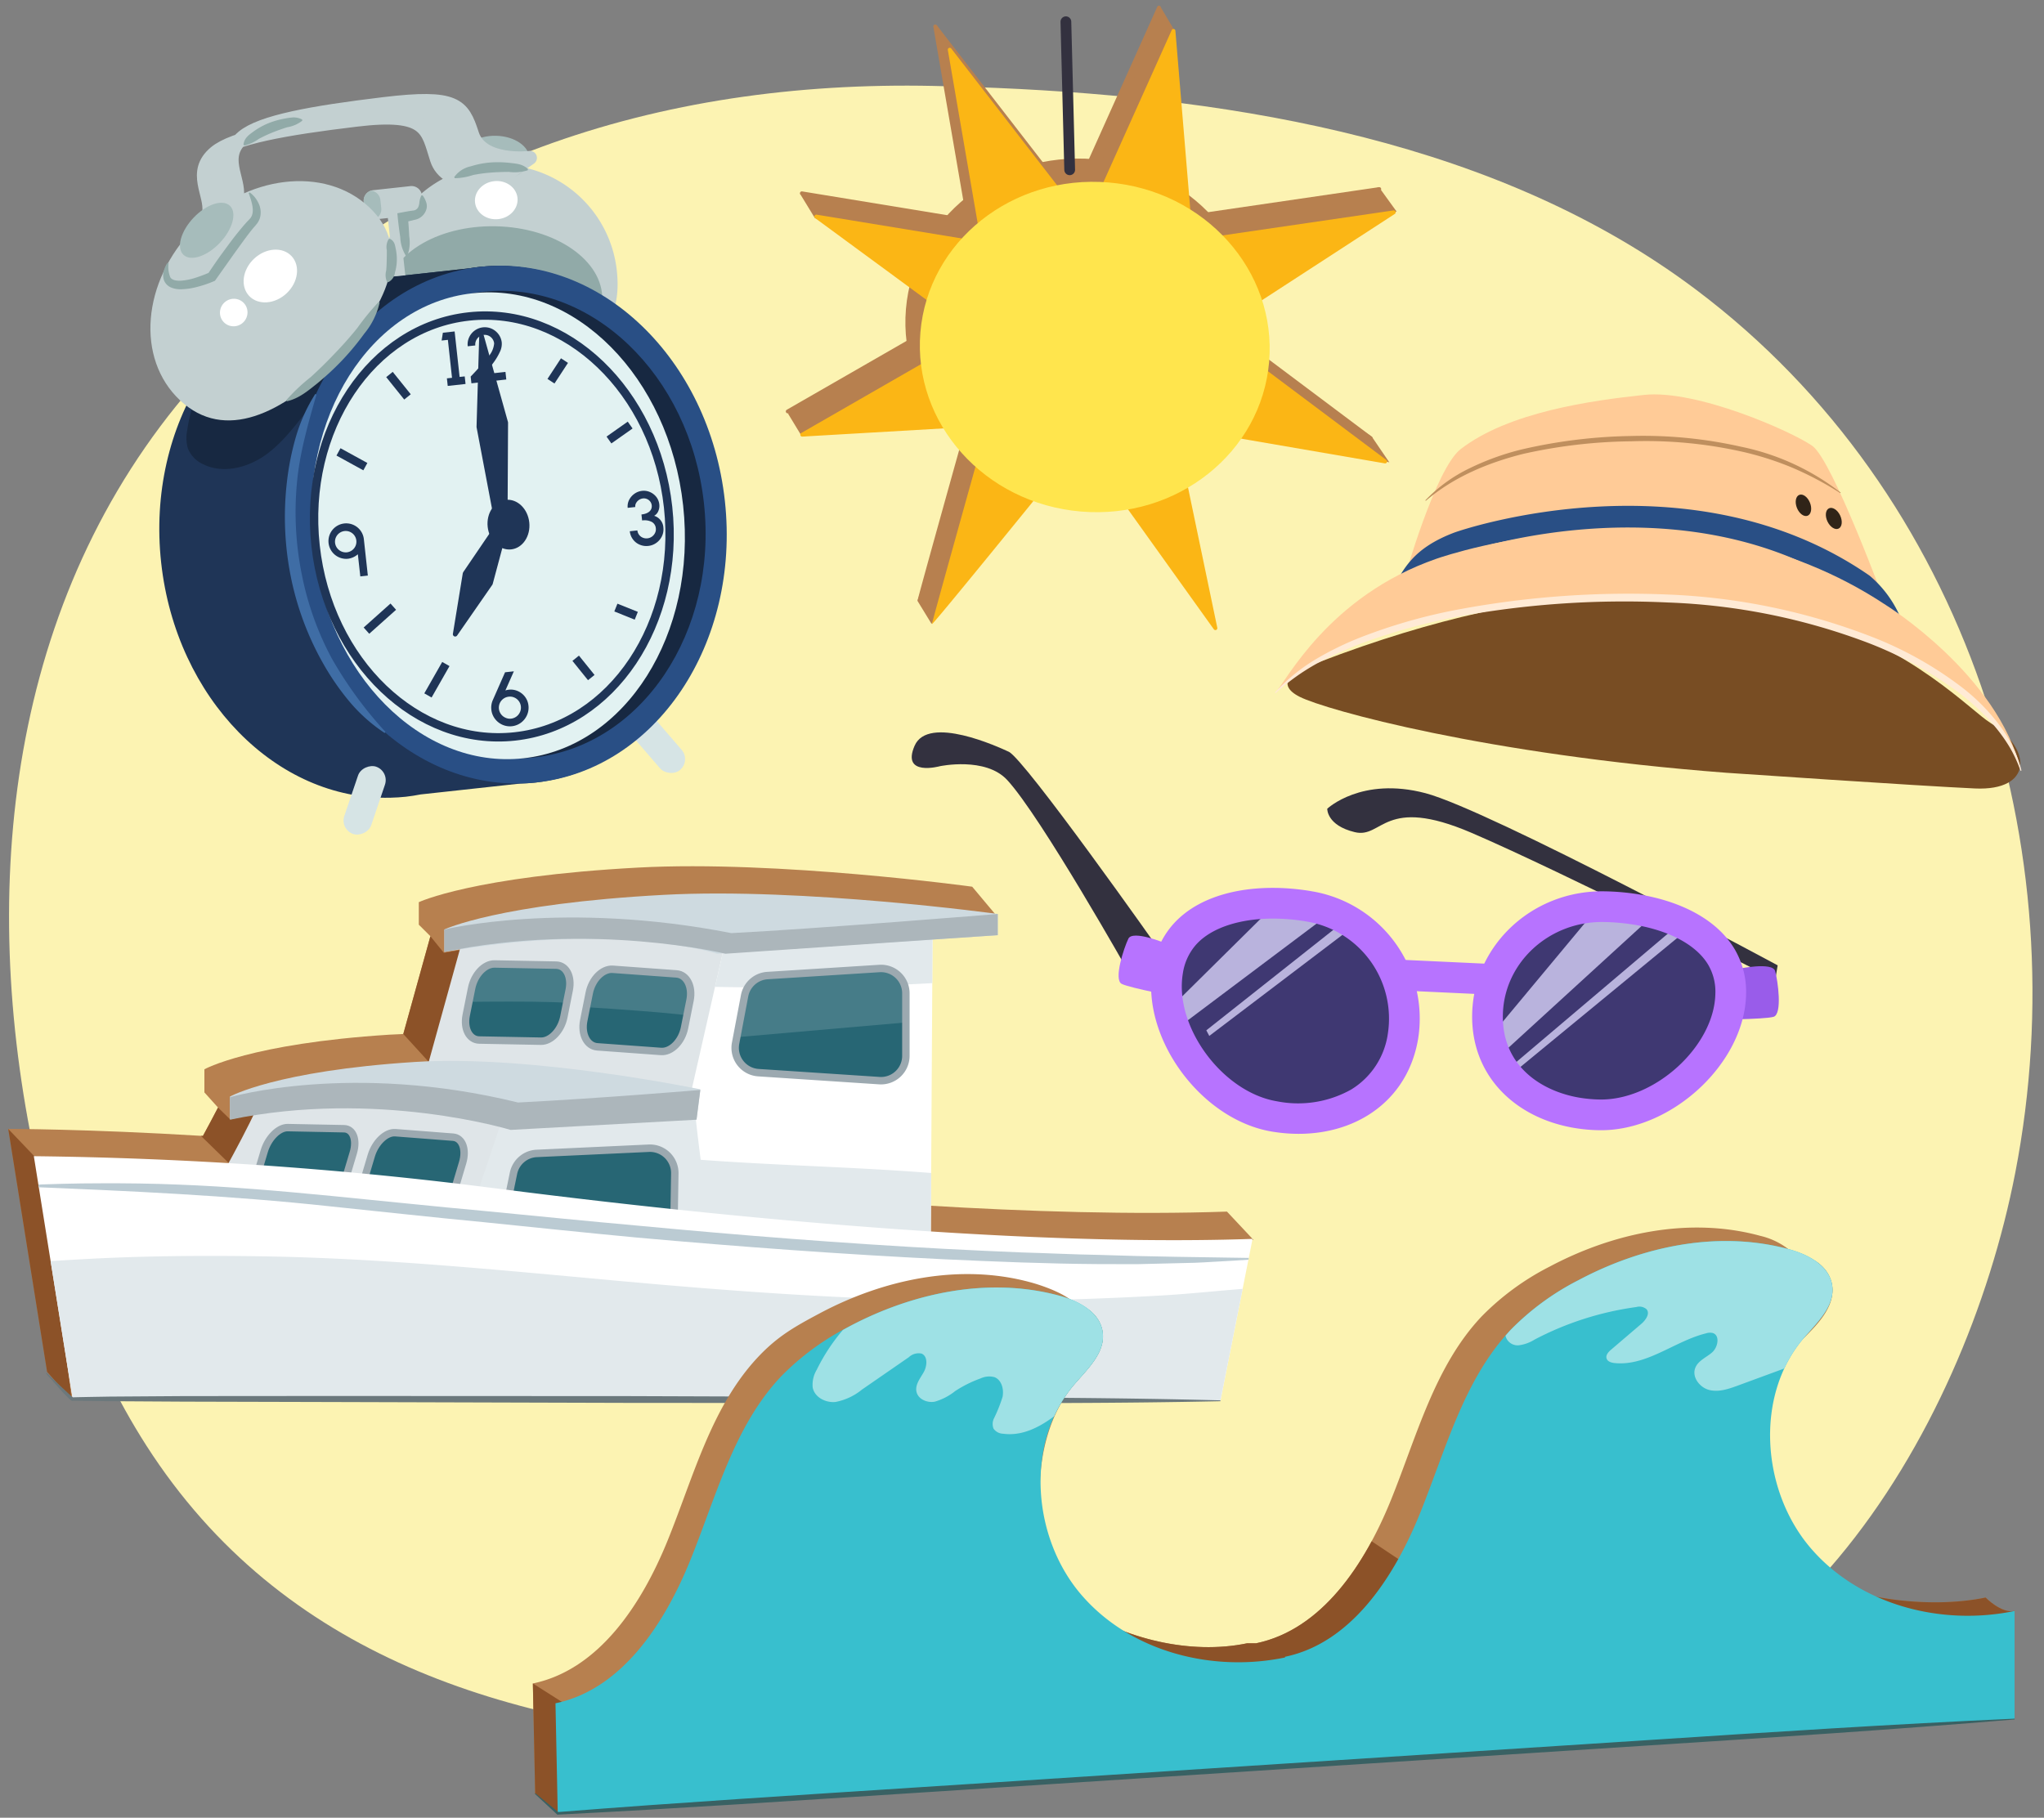 <svg xmlns="http://www.w3.org/2000/svg" xmlns:xlink="http://www.w3.org/1999/xlink" width="380" height="338" viewBox="0 0 380 338"><rect x="0" y="0" width="380" height="338" fill="#808080" stroke="none"/><defs><style>.cls-1,.cls-17,.cls-33,.cls-40,.cls-51{fill:none;}.cls-2{fill:#fff;}.cls-14,.cls-3{fill:#276674;}.cls-17,.cls-3{stroke:#9ca9b0;stroke-width:1.382px;}.cls-17,.cls-3,.cls-33,.cls-51{stroke-miterlimit:10;}.cls-4{fill:#fcf3b2;}.cls-5{fill:#b7804f;}.cls-6{clip-path:url(#clip-path);}.cls-7{fill:#8c5228;}.cls-8{fill:#dfe5e8;}.cls-9{clip-path:url(#clip-path-2);}.cls-10{fill:#e2e9ec;}.cls-11{clip-path:url(#clip-path-3);}.cls-12{fill:#bbcbd3;}.cls-13{fill:#cedae0;}.cls-15{clip-path:url(#clip-path-4);}.cls-16{fill:#467c88;}.cls-18{clip-path:url(#clip-path-5);}.cls-19{clip-path:url(#clip-path-6);}.cls-20{fill:#acb6bb;}.cls-21{fill:#6b787c;}.cls-22{clip-path:url(#clip-path-7);}.cls-23{fill:#38bfce;}.cls-24{fill:#9ee1e5;}.cls-25{fill:#396163;}.cls-26,.cls-35{fill:#c3d0d1;}.cls-27{fill:#91aaa8;}.cls-28,.cls-36{fill:#1f3557;}.cls-29{fill:#172841;}.cls-30{fill:#d6e4e5;}.cls-31{fill:#294f85;}.cls-32{fill:#e2f2f2;}.cls-33,.cls-36{stroke:#1f3557;}.cls-33{stroke-width:1.557px;}.cls-34{fill:#a6bcbb;}.cls-35{stroke:#c3d0d1;stroke-width:2.595px;}.cls-35,.cls-36,.cls-40,.cls-51{stroke-linecap:round;}.cls-35,.cls-36,.cls-40{stroke-linejoin:round;}.cls-36{stroke-width:0.865px;}.cls-37{fill:#3f6da5;}.cls-38{fill:#784d23;}.cls-39{fill:#ffcb97;}.cls-40{stroke:#294f85;stroke-width:4.028px;}.cls-41{fill:#ffead5;}.cls-42{fill:#302418;}.cls-43{fill:#bf8f5e;}.cls-44{fill:#b773ff;}.cls-45{fill:#33313f;}.cls-46{fill:#995cea;}.cls-47{fill:#3f3872;}.cls-48{fill:#b9b3dd;}.cls-49{fill:#fbb615;}.cls-50{fill:#ffe54d;}.cls-51{stroke:#33313f;stroke-width:2px;}</style><clipPath id="clip-path"><path class="cls-1" d="M2.442,215.606l6.316,39.485,4.566,5.168,65.616-8.88,139.515.2,3.892-19.606,10.674-1.444-4.916-5.238c-17.523.606-37.088.007-56.044-1.144l-1.319-51.2,14.4-2.817-4.4-5.253h0s-36.1-4.955-62.108-3.554c-30.708,1.654-40.774,6.434-40.774,6.434v4.183h0l2.158,2.147L74.975,192.27c-.878.031-1.749.07-2.6.124C46.484,194.048,38,198.829,38,198.829v4.3l2.534,2.813c-.9,1.738-1.873,3.56-2.809,5.28C16,209.9,1.532,209.917,1.532,209.917l.884,5.528"/></clipPath><clipPath id="clip-path-2"><path class="cls-2" d="M173.388,171.715l-38.276,2.195-7.448,32.761L89.5,205.6s-8.446,19-10.021,20.631l93.487,16.827Z"/></clipPath><clipPath id="clip-path-3"><path class="cls-2" d="M232.863,230.363l-5.976,30.105-213.371-.3L6.29,214.989a734.986,734.986,0,0,1,83.329,5.662C102.874,222.323,177.921,232.262,232.863,230.363Z"/></clipPath><clipPath id="clip-path-4"><path class="cls-3" d="M122.884,195.513l-11.838-.86c-1.9-.138-3.032-2.332-2.52-4.9l1.022-5.12c.512-2.568,2.471-4.537,4.376-4.4l11.838.86c1.9.138,3.032,2.332,2.52,4.9l-1.022,5.12C126.748,193.682,124.789,195.651,122.884,195.513Z"/></clipPath><clipPath id="clip-path-5"><path class="cls-3" d="M100.566,193.605,89.1,193.389c-1.844-.035-2.93-2.105-2.426-4.623l1.006-5.02c.5-2.518,2.408-4.531,4.252-4.5l11.466.217c1.844.035,2.93,2.1,2.426,4.623l-1,5.02C104.314,191.627,102.411,193.64,100.566,193.605Z"/></clipPath><clipPath id="clip-path-6"><path class="cls-3" d="M163.483,200.94l-22.49-1.485a4.623,4.623,0,0,1-4.238-5.474l1.672-8.825a4.622,4.622,0,0,1,4.25-3.754l20.819-1.315a4.623,4.623,0,0,1,4.915,4.614v11.625A4.624,4.624,0,0,1,163.483,200.94Z"/></clipPath><clipPath id="clip-path-7"><path class="cls-1" d="M369.144,297.053c-10.526,2.192-25.891.339-34.8-5.587-8.622-10.729-10.868-31.134.95-42.619,2.745-2.667,5.845-5.947,5.331-9.778a6.5,6.5,0,0,0-2.645-4.258c-1.387-1.084-3.488-.6-4.316-1.514a13.63,13.63,0,0,0-6.417-3.5c-13.055-3.57-27.224-.632-39.212,5.754a48.468,48.468,0,0,0-12.58,9.229c-8.73,9.231-12.062,22.289-16.872,34.16s-12.778,24.071-25.074,26.624l-1.673,0c-10.526,2.192-22.816-.83-31.721-6.756-8.621-10.729-9.368-30.841-.45-41.315,2.481-2.914,5.844-5.947,5.331-9.778a6.181,6.181,0,0,0-1.981-3.687c-1.463-1.39-2.415-.723-3.194-1.613-1.578-1.8-5.828-3.318-8.2-3.967-13.055-3.57-27.224-.632-39.212,5.753-4.6,2.449-7.794,4.237-11.4,8.048-8.73,9.231-12.062,22.289-16.872,34.159s-12.778,24.072-25.074,26.625l.421,20.467,4.2,3.681,270.838-17.534v-20.1C372.068,300.064,369.144,297.053,369.144,297.053Z"/></clipPath></defs><g id="Guides_Delete_Me_" data-name="Guides (Delete Me)"><path class="cls-4" d="M185.219,16.347q-5.865-.251-11.652-.369C122.4,14.884,74.9,30.044,39.243,68.03,2.967,106.682-4.046,160.3,5.615,210.559c3.929,20.434,10.329,40.673,21.607,58.255,50.539,78.792,167.228,50.155,245.495,54.009,57.538,2.834,92.514-56.091,101.951-104.808,11.7-60.4-8.945-126.209-59.284-164.095C278.842,26.417,230.519,18.275,185.219,16.347Z"/><path class="cls-5" d="M2.442,215.606l6.316,39.485,4.566,5.168,65.616-8.88,139.515.2,3.892-19.606,10.674-1.444-4.916-5.238c-17.523.606-37.088.007-56.044-1.144l-1.319-51.2,14.4-2.817-4.4-5.253h0s-36.1-4.955-62.108-3.554c-30.708,1.654-40.774,6.434-40.774,6.434v4.183h0l2.158,2.147L74.975,192.27c-.878.031-1.749.07-2.6.124C46.484,194.048,38,198.829,38,198.829v4.3l2.534,2.813c-.9,1.738-1.873,3.56-2.809,5.28C16,209.9,1.532,209.917,1.532,209.917l.884,5.528"/><g class="cls-6"><polygon class="cls-7" points="1.532 209.917 7.864 216.548 13.324 260.259 5.584 253.037 1.532 209.917"/><polygon class="cls-7" points="36.599 210.467 43.289 217.004 48.002 206.818 42.833 208.186 40.531 205.942 36.599 210.467"/><polygon class="cls-7" points="74.975 192.27 79.93 197.696 86.011 176.563 82.515 177.171 80.01 174.084 74.975 192.27"/></g><path class="cls-8" d="M79.48,198.259l6.377-23.035s12.634-5.362,49.255-1.314c0,0-7.485,36.679-7.817,36.181s-50.626-5.146-50.626-5.146Z"/><path class="cls-2" d="M173.388,171.715l-38.276,2.195-7.448,32.761L89.5,205.6s-8.446,19-10.021,20.631l93.487,16.827Z"/><g class="cls-9"><path class="cls-10" d="M191.788,220.205c-20.5-3.127-40.948-3.02-61.523-4.547-.364-2.866-.72-5.733-1.012-8.607a5.538,5.538,0,0,0-1.5-3.623,5.116,5.116,0,0,0-8.716,3.159,343.042,343.042,0,0,0-42.551-3.294,6.134,6.134,0,0,0-6.045,6.045,5.878,5.878,0,0,0,.42,2.192,86.81,86.81,0,0,0-9.446,1.28c-8.407,1.641-8.515,15.532,0,17.1,42.158,7.744,85.273,7.585,127.949,8.207C199.335,238.259,202.167,221.788,191.788,220.205Z"/><path class="cls-10" d="M197.6,160.749c-34.9-1.341-70.194-2.148-105.109-1.724-14.475.175-13.858,20.635,0,22.062A526.957,526.957,0,0,0,197.6,180.9C210.307,179.626,210.8,161.256,197.6,160.749Z"/></g><path class="cls-3" d="M120.255,234.362,97.793,232.5a4.623,4.623,0,0,1-4.146-5.544l1.818-8.8a4.624,4.624,0,0,1,4.313-3.682l20.838-.968a4.623,4.623,0,0,1,4.837,4.695l-.194,11.624A4.624,4.624,0,0,1,120.255,234.362Z"/><path class="cls-8" d="M37.993,224.33s6.806-11.844,9.649-18.1C65.713,200.7,94.2,205.6,94.2,205.6L87.3,226.232l-32.926-.17Z"/><path class="cls-3" d="M80.058,225.436l-10.731-.83c-1.726-.133-2.523-2.26-1.781-4.751l1.479-4.966c.743-2.491,2.743-4.4,4.469-4.269l10.731.83c1.726.133,2.523,2.261,1.781,4.752l-1.48,4.966C83.784,223.659,81.784,225.57,80.058,225.436Z"/><path class="cls-3" d="M59.859,223.594,49.4,223.388c-1.682-.033-2.454-2.04-1.725-4.483l1.454-4.869c.73-2.443,2.685-4.4,4.367-4.363l10.458.207c1.682.033,2.455,2.04,1.725,4.482l-1.454,4.87C63.5,221.674,61.541,223.627,59.859,223.594Z"/><path class="cls-2" d="M232.863,230.363l-5.976,30.105-213.371-.3L6.29,214.989a734.986,734.986,0,0,1,83.329,5.662C102.874,222.323,177.921,232.262,232.863,230.363Z"/><g class="cls-11"><path class="cls-10" d="M250.025,239.7c-11.114-1.438-22.8.535-33.954,1.181q-17.018.989-34.073.97c-22.66-.028-45.214-1.687-67.767-3.746-21.843-2-43.7-4.17-65.649-4.5-11.119-.167-22.332-.083-33.434.551-12.2.7-23.244,1.117-32.91,9.263-7.258,6.117-2.692,17.627,5.309,20.109,11,3.413,21.79-.6,32.859-1.932a224.463,224.463,0,0,1,31.711-1.216c22.545.483,44.994,2.793,67.444,4.751,21.974,1.916,43.958,3.266,66.026,3.1q16.149-.123,32.275-1.144c11.547-.734,24.282-1.049,35.172-5.151C265.443,257.256,262.676,241.333,250.025,239.7Z"/><path class="cls-12" d="M4.448,220.38c4.77-.219,9.546-.349,14.322-.35,4.777-.019,9.557.037,14.332.237,9.554.357,19.086,1.2,28.587,2.119s18.981,1.941,28.478,2.8c9.513.925,18.989,1.875,28.49,2.723,18.984,1.794,38,3.29,57.034,4.313,4.759.262,9.521.455,14.281.663,4.763.127,9.524.377,14.288.455,9.527.337,19.051.419,28.6.575l.009.27c-2.381.172-4.765.3-7.15.434-1.193.064-2.386.148-3.579.187l-3.581.087-7.164.172-7.164-.014c-9.553-.062-19.1-.448-28.636-.892-19.076-.93-38.123-2.334-57.14-4.037-9.5-.889-19.007-1.894-28.481-2.86-9.5-.9-19-1.956-28.477-2.936-18.959-2.059-37.966-2.9-57.047-3.672Z"/></g><path class="cls-13" d="M82.611,177.01v-4.183s10.067-4.78,40.774-6.434c26.012-1.4,62.108,3.554,62.108,3.554v3.94l-52.149,3.453S115.037,171.32,82.611,177.01Z"/><path class="cls-13" d="M42.755,208.085V203.9s8.487-4.78,34.376-6.434c21.931-1.4,53.069,5.089,53.069,5.089l-.706,5.535-34.576,1.888S70.093,202.394,42.755,208.085Z"/><path class="cls-14" d="M122.884,195.513l-11.838-.86c-1.9-.138-3.032-2.332-2.52-4.9l1.022-5.12c.512-2.568,2.471-4.537,4.376-4.4l11.838.86c1.9.138,3.032,2.332,2.52,4.9l-1.022,5.12C126.748,193.682,124.789,195.651,122.884,195.513Z"/><g class="cls-15"><path class="cls-16" d="M131.958,179.5s-2.149,10.551-2.149,9.769-23.446-2.149-23.446-2.149l1.563-10.55Z"/></g><path class="cls-17" d="M122.884,195.513l-11.838-.86c-1.9-.138-3.032-2.332-2.52-4.9l1.022-5.12c.512-2.568,2.471-4.537,4.376-4.4l11.838.86c1.9.138,3.032,2.332,2.52,4.9l-1.022,5.12C126.748,193.682,124.789,195.651,122.884,195.513Z"/><path class="cls-14" d="M100.566,193.605,89.1,193.389c-1.844-.035-2.93-2.105-2.426-4.623l1.006-5.02c.5-2.518,2.408-4.531,4.252-4.5l11.466.217c1.844.035,2.93,2.1,2.426,4.623l-1,5.02C104.314,191.627,102.411,193.64,100.566,193.605Z"/><g class="cls-18"><path class="cls-16" d="M107.145,186.73c-1.759-.781-23.446-.39-23.446-.39l1.368-8.206,24.031-.977Z"/></g><path class="cls-17" d="M100.566,193.605,89.1,193.389c-1.844-.035-2.93-2.105-2.426-4.623l1.006-5.02c.5-2.518,2.408-4.531,4.252-4.5l11.466.217c1.844.035,2.93,2.1,2.426,4.623l-1,5.02C104.314,191.627,102.411,193.64,100.566,193.605Z"/><path class="cls-14" d="M163.483,200.94l-22.49-1.485a4.623,4.623,0,0,1-4.238-5.474l1.672-8.825a4.622,4.622,0,0,1,4.25-3.754l20.819-1.315a4.623,4.623,0,0,1,4.915,4.614v11.625A4.624,4.624,0,0,1,163.483,200.94Z"/><g class="cls-19"><polygon class="cls-16" points="136.647 180.478 171.229 177.743 171.425 189.856 133.326 193.178 136.647 180.478"/></g><path class="cls-17" d="M163.483,200.94l-22.49-1.485a4.623,4.623,0,0,1-4.238-5.474l1.672-8.825a4.622,4.622,0,0,1,4.25-3.754l20.819-1.315a4.623,4.623,0,0,1,4.915,4.614v11.625A4.624,4.624,0,0,1,163.483,200.94Z"/><path class="cls-20" d="M42.755,208.2v-4.184s22.6-6.61,53.556.99c15.718-.8,33.889-2.335,33.889-2.335l-.706,5.535L94.918,210.1S70.093,202.511,42.755,208.2Z"/><path class="cls-20" d="M82.611,177.01v-4.183s22.276-5.427,53.352.682c15.718-.8,49.53-3.562,49.53-3.562v3.94l-50.619,3.453S109.949,171.32,82.611,177.01Z"/><path class="cls-21" d="M8.673,255.286l2.49,2.376,1.259,1.168.629.576.318.274.155.122a.452.452,0,0,0,.067.046l.011.007c-.1,0,.175-.035-.25.015-.307.3.114-.139.186-.044l.058,0,.114-.006.218-.007.432-.012.862-.019,1.722-.033,3.442-.058,13.768-.095,27.534-.022,55.067.025,55.067.192c18.355.061,36.711.117,55.065.6v.155c-18.357.4-36.712.369-55.068.349l-55.066-.035L61.686,260.7l-27.532-.071-13.766-.083-6.731-.085c-.461.069-.214-.009-.349-.012a.486.486,0,0,1-.08-.05c-.043-.03-.077-.057-.106-.081l-.176-.153-.319-.305-.61-.618c-.4-.416-.783-.845-1.17-1.271l-2.286-2.58Z"/><path class="cls-5" d="M369.144,297.053c-10.526,2.192-25.891.339-34.8-5.587-8.622-10.729-10.868-31.134.95-42.619,2.745-2.667,5.845-5.947,5.331-9.778a6.5,6.5,0,0,0-2.645-4.258c-1.387-1.084-3.488-.6-4.316-1.514a13.63,13.63,0,0,0-6.417-3.5c-13.055-3.57-27.224-.632-39.212,5.754a48.468,48.468,0,0,0-12.58,9.229c-8.73,9.231-12.062,22.289-16.872,34.16s-12.778,24.071-25.074,26.624l-1.673,0c-10.526,2.192-22.816-.83-31.721-6.756-8.621-10.729-9.368-30.841-.45-41.315,2.481-2.914,5.844-5.947,5.331-9.778a6.181,6.181,0,0,0-1.981-3.687c-1.463-1.39-2.415-.723-3.194-1.613-1.578-1.8-5.828-3.318-8.2-3.967-13.055-3.57-27.224-.632-39.212,5.753-4.6,2.449-7.794,4.237-11.4,8.048-8.73,9.231-12.062,22.289-16.872,34.159s-12.778,24.072-25.074,26.625l.421,20.467,4.2,3.681,270.838-17.534v-20.1C372.068,300.064,369.144,297.053,369.144,297.053Z"/><g class="cls-22"><path class="cls-7" d="M99.067,313.034l8.23,5.227s-3.562,19.141-3.606,18.921-4.2-3.681-4.2-3.681Z"/><path class="cls-7" d="M253.252,285.421l10.947,7.3c-14.826,24.391-35.568,26.462-61.575,8.666Z"/><path class="cls-7" d="M342.65,296.368l28.887-1.977,5.778,6.538-9.578,4.105S344.323,305.034,342.65,296.368Z"/></g><path class="cls-23" d="M103.27,316.715c12.3-2.553,20.264-14.753,25.074-26.624s8.142-24.929,16.872-34.16A48.451,48.451,0,0,1,157.8,246.7c11.988-6.386,26.157-9.324,39.211-5.754,3.548.97,7.494,3.042,7.994,6.768.513,3.831-2.85,6.864-5.331,9.778-9.1,10.689-7.831,28.287,1.283,38.964S225.332,311.024,238.9,308.2v-.131c12.3-2.553,20.264-14.753,25.074-26.624s8.142-24.929,16.872-34.16a48.468,48.468,0,0,1,12.58-9.229c11.988-6.386,26.157-9.324,39.212-5.754,3.547.97,7.494,3.042,7.993,6.768.514,3.831-2.85,6.864-5.331,9.778-9.1,10.689-7.831,28.287,1.283,38.964s24.379,14.567,37.947,11.741v20.1L103.691,337.182Z"/><path class="cls-24" d="M155.327,260.689a11.051,11.051,0,0,0,4.932-2.311l8.7-6.01a2.652,2.652,0,0,1,2.363-.676c1.193.486,1.054,2.3.414,3.441s-1.6,2.291-1.368,3.583c.263,1.447,1.983,2.178,3.4,1.923a10.9,10.9,0,0,0,3.815-1.98,22.51,22.51,0,0,1,4.729-2.353,3.749,3.749,0,0,1,2.584-.225c1.318.511,1.775,2.257,1.488,3.671a28,28,0,0,1-1.6,4,2.365,2.365,0,0,0-.073,1.9,2.244,2.244,0,0,0,1.771.942c3.443.463,6.624-1.1,9.5-3.252a24.775,24.775,0,0,1,3.688-5.852c2.481-2.914,5.844-5.947,5.331-9.778-.5-3.726-4.446-5.8-7.994-6.768-13.054-3.57-27.223-.632-39.211,5.754-.366.194-.727.4-1.09.6a35.034,35.034,0,0,0-4.87,7.411,5.421,5.421,0,0,0-.75,3.28C151.43,259.831,153.509,260.876,155.327,260.689Z"/><path class="cls-24" d="M279.922,248.51a2.314,2.314,0,0,0,2.421,1.641,7.208,7.208,0,0,0,2.957-1.065,57.218,57.218,0,0,1,18.9-6.047,2.037,2.037,0,0,1,1.931.429c.666.849-.217,2.036-1.034,2.733l-5.574,4.759c-.486.416-1.025.989-.852,1.613.165.6.874.814,1.477.877,5.985.632,11.18-4.082,17.03-5.524a2.29,2.29,0,0,1,1.261-.053c1.36.452.948,2.647-.14,3.6s-2.618,1.534-3.138,2.9c-.661,1.735.887,3.682,2.658,4.1s3.6-.219,5.311-.849l8.582-3.157a24.734,24.734,0,0,1,3.584-5.618c2.481-2.914,5.845-5.947,5.331-9.778-.5-3.726-4.446-5.8-7.993-6.768-13.055-3.57-27.224-.632-39.212,5.754a48.468,48.468,0,0,0-12.58,9.229c-.326.345-.63.705-.941,1.06A1.588,1.588,0,0,0,279.922,248.51Z"/><path class="cls-25" d="M374.533,319.722c-22.541,1.907-45.111,3.355-67.681,4.809l-67.71,4.383L171.433,333.3c-22.57,1.452-45.135,2.985-67.726,4.12l-.1,0-.068-.063-4.1-3.8.1-.11,4.31,3.558-.171-.058c22.549-1.787,45.123-3.176,67.692-4.646l67.71-4.384,67.709-4.383c22.569-1.468,45.138-2.943,67.737-3.958Z"/><path class="cls-26" d="M94.21,69.423c12.134-1.063,21.59-6.268,20.527-18.4A22.054,22.054,0,1,0,70.8,54.87C71.86,67,82.076,70.486,94.21,69.423Z"/><ellipse class="cls-27" cx="91.897" cy="55.289" rx="13.194" ry="20.055" transform="matrix(0.022, -1, 1, 0.022, 34.604, 145.95)"/><path class="cls-28" d="M29.96,104.613c-2.815-25.739,11.917-48.6,33.156-52.079v0l.116-.012c.569-.092,1.14-.178,1.718-.241s1.155-.1,1.73-.137l20.585-2.251c.569-.091,1.14-.177,1.718-.24,22.22-2.43,42.58,17.062,45.475,43.537,2.767,25.3-11.428,47.816-32.09,51.878v.013l-.14.016c-.91.175-1.828.327-2.762.429s-1.862.152-2.788.177L78.2,147.721c-.91.175-1.827.327-2.761.429s-1.863.152-2.789.178l-.141.015v-.013C51.452,148.829,32.727,129.918,29.96,104.613Z"/><path class="cls-29" d="M37.787,86.331a5.5,5.5,0,0,1-2.85-2.924A7.11,7.11,0,0,1,34.805,80a28.525,28.525,0,0,1,2.382-7.981l-.028-1.2c5.983-9.676,15.118-16.506,25.957-18.283v0l.116-.012c.569-.092,1.14-.178,1.718-.241s1.155-.1,1.73-.137l20.585-2.251c.569-.091,1.14-.177,1.718-.24,9.571-1.047,18.792,1.981,26.425,7.875a4.832,4.832,0,0,1-.422,2.7c-1.186,2.315-4.286,2.746-6.884,2.625-9.466-.445-18.844-4.316-28.174-2.659-9.054,1.607-16.428,8.186-22.192,15.35-2.578,3.2-5,6.636-8.341,9.032S41.476,88.149,37.787,86.331Z"/><rect class="cls-30" x="119.532" y="131.565" width="5.289" height="13.222" rx="2.644" transform="matrix(0.757, -0.653, 0.653, 0.757, -60.587, 113.33)"/><ellipse class="cls-31" cx="94.53" cy="97.552" rx="40.472" ry="48.222" transform="translate(-10.044 10.854) rotate(-6.241)"/><ellipse class="cls-29" cx="94.53" cy="97.552" rx="36.556" ry="43.556" transform="translate(-10.044 10.854) rotate(-6.241)"/><ellipse class="cls-32" cx="92.597" cy="97.764" rx="34.611" ry="43.493" transform="translate(-10.079 10.645) rotate(-6.241)"/><ellipse class="cls-28" cx="94.53" cy="97.552" rx="3.889" ry="4.634" transform="translate(-10.044 10.854) rotate(-6.241)"/><ellipse class="cls-33" cx="91.437" cy="97.891" rx="32.965" ry="39.278" transform="translate(-10.1 10.52) rotate(-6.241)"/><rect class="cls-30" x="61.177" y="146.173" width="13.222" height="5.289" rx="2.644" transform="translate(-94.92 165.185) rotate(-71.254)"/><ellipse class="cls-34" cx="92.126" cy="29.381" rx="4.135" ry="6.285" transform="translate(60.73 120.84) rotate(-88.742)"/><path class="cls-26" d="M69.355,35.365l6.934-.759a1.958,1.958,0,0,1,2.158,1.733l.166,1.521a1.957,1.957,0,0,1-1.733,2.159l-2.718.3,1.189,10.876-2.08.175L72.106,40.541l-2.159.236a1.958,1.958,0,0,1-2.158-1.733l-.166-1.521A1.956,1.956,0,0,1,69.355,35.365Z"/><path class="cls-34" d="M68.961,35.45a1.956,1.956,0,0,1,1.754,1.735l.167,1.521a1.959,1.959,0,0,1-1.339,2.073,1.956,1.956,0,0,1-1.754-1.735l-.166-1.521A1.956,1.956,0,0,1,68.961,35.45Z"/><path class="cls-26" d="M62.29,67.019c9.7-9.922,14.608-20.743,6.334-28.5s-22.848-6.005-32.552,3.917S25.208,66.689,33.483,74.448,52.585,76.941,62.29,67.019Z"/><path class="cls-35" d="M35.178,48.491c3.747-1.25,3.349-6.525,3.709-9.012.49-3.386-3.165-7.478,1.136-11.078,3.374-2.824,12.806-4.53,26.185-6.139S79.455,24.089,81.23,29.6s10.757,4.379,10.757,4.379l6.536-4.626s-8.981,1.127-10.757-4.38-3.02-7.227-16.4-5.618-22.811,3.315-26.185,6.14c-4.3,3.6-.645,7.692-1.135,11.078-.361,2.487.037,7.761-3.709,9.012Z"/><ellipse class="cls-34" cx="38.425" cy="42.821" rx="6.278" ry="3.379" transform="translate(-19.089 41.313) rotate(-46.595)"/><ellipse class="cls-2" cx="50.258" cy="51.323" rx="5.408" ry="4.415" transform="translate(-21.512 48.343) rotate(-43.223)"/><ellipse class="cls-2" cx="43.454" cy="58.115" rx="2.577" ry="2.545" transform="translate(-28.01 45.526) rotate(-43.223)"/><path class="cls-27" d="M53.208,74.421A35.571,35.571,0,0,1,57.8,70.09c1.533-1.406,3.027-2.861,4.454-4.381q2.175-2.245,4.138-4.669a47.169,47.169,0,0,1,3.983-4.876l.2.1a13.828,13.828,0,0,1-2.857,5.781A48.66,48.66,0,0,1,63.609,67a52.115,52.115,0,0,1-4.716,4.366c-1.672,1.327-3.349,2.753-5.563,3.246Z"/><ellipse class="cls-2" cx="92.26" cy="37.215" rx="3.97" ry="3.552" transform="translate(-3.499 10.25) rotate(-6.241)"/><path class="cls-27" d="M46.408,35.767a5.161,5.161,0,0,1,1.6,1.91,3.894,3.894,0,0,1,.356,2.7,2.877,2.877,0,0,1-.271.7,2.727,2.727,0,0,1-.41.624c-.169.216-.282.339-.4.475s-.24.275-.359.424c-.477.579-.937,1.2-1.4,1.817-.907,1.247-1.825,2.5-2.713,3.768l-2.69,3.8-.156.221-.221.095A20.9,20.9,0,0,1,36.8,53.309a12.966,12.966,0,0,1-3.152.479A4.6,4.6,0,0,1,31.91,53.5a2.4,2.4,0,0,1-1.424-1.389,2.882,2.882,0,0,1-.026-1.779,4.712,4.712,0,0,1,.663-1.442l.217.072a5.026,5.026,0,0,0,.324,2.608c.319.516,1.065.653,1.955.625a11.41,11.41,0,0,0,2.711-.541A26.591,26.591,0,0,0,39,50.642l-.377.316c.885-1.3,1.747-2.595,2.678-3.854s1.844-2.53,2.833-3.756c.5-.613.992-1.225,1.533-1.826.131-.15.268-.3.415-.45s.3-.311.371-.4a1.3,1.3,0,0,0,.246-.337,1.5,1.5,0,0,0,.17-.376c.366-1.078-.111-2.578-.636-4.046Z"/><path class="cls-27" d="M45.262,26.912C45.406,25.6,46.4,25,47.229,24.383a13.678,13.678,0,0,1,2.777-1.513,15.737,15.737,0,0,1,3.022-.839,11.465,11.465,0,0,1,1.544-.2,3.469,3.469,0,0,1,1.6.388l.024.227a6.142,6.142,0,0,1-2.779,1.211c-.925.28-1.824.609-2.709.959a27.056,27.056,0,0,0-2.58,1.2,7.515,7.515,0,0,1-2.685,1.247Z"/><path class="cls-27" d="M98.106,31.665a8.112,8.112,0,0,1-3.489.3q-1.7,0-3.368.128a27.733,27.733,0,0,0-3.3.45,11.239,11.239,0,0,1-3.394.595l-.113-.2a4.985,4.985,0,0,1,3.073-2.009,16.523,16.523,0,0,1,3.582-.711,19.749,19.749,0,0,1,3.616.063c1.182.15,2.421.167,3.442,1.154Z"/><path class="cls-27" d="M72.478,44.39c.933.48.949,1.248,1.109,1.94a9.451,9.451,0,0,1,.186,2.158,8.7,8.7,0,0,1-.34,2.157,2.323,2.323,0,0,1-1.28,1.84l-.212-.086a3.151,3.151,0,0,1-.146-2.072c.062-.63.088-1.26.1-1.893s.027-1.269.017-1.913a2.84,2.84,0,0,1,.347-2.063Z"/><polygon class="cls-36" points="93.932 95.662 94.021 78.589 89.523 62.5 89.026 79.376 92.15 95.857 93.932 95.662"/><polygon class="cls-36" points="92.028 98.467 86.466 106.646 84.625 117.929 91.175 108.488 93.664 99.199 92.028 98.467"/><path class="cls-28" d="M83.265,63.193l-1.163.128.233-1.452,2.185-.239.925,8.458.952-.1.154,1.41-3.313.362-.154-1.409.952-.1Z"/><path class="cls-28" d="M87.5,70.02a46.5,46.5,0,0,0,3.141-3.56,4.228,4.228,0,0,0,1.227-2.609,1.779,1.779,0,0,0-1.033-1.428,1.653,1.653,0,0,0-.9-.144,1.793,1.793,0,0,0-1.427,1.047,1.709,1.709,0,0,0-.143.908l-1.41.154a3.076,3.076,0,0,1,.255-1.647,3.2,3.2,0,0,1,1.038-1.276,3.177,3.177,0,0,1,3.158-.346,3.309,3.309,0,0,1,1.275,1.031,3.143,3.143,0,0,1,.6,1.547,3.356,3.356,0,0,1-.346,1.728,11.177,11.177,0,0,1-1.149,1.951c-.477.666-1.06,1.4-1.741,2.209l3.926-.429.154,1.41-6.485.709Z"/><path class="cls-28" d="M118.906,101.271a2.952,2.952,0,0,1-1.243-.99,3.033,3.033,0,0,1-.578-1.5l1.41-.154a1.631,1.631,0,0,0,.981,1.341,1.776,1.776,0,0,0,2.3-.864,1.508,1.508,0,0,0,.15-.851,1.475,1.475,0,0,0-.783-1.22,2.99,2.99,0,0,0-1.768-.256l-.122-1.114c1.29-.141,2.014-.755,1.909-1.721a1.457,1.457,0,0,0-.882-1.152,1.5,1.5,0,0,0-.747-.11,1.686,1.686,0,0,0-1.276.859,1.219,1.219,0,0,0-.154.738l-1.41.154a2.64,2.64,0,0,1,.261-1.463,3.133,3.133,0,0,1,.994-1.156,2.986,2.986,0,0,1,1.417-.541,2.866,2.866,0,0,1,1.472.224,3.031,3.031,0,0,1,1.184.912,2.738,2.738,0,0,1,.551,1.381,2.433,2.433,0,0,1-.185,1.247,1.749,1.749,0,0,1-.774.876A2.436,2.436,0,0,1,123.33,98.1a2.938,2.938,0,0,1-.255,1.576,3.209,3.209,0,0,1-1.027,1.247,3.081,3.081,0,0,1-1.5.585A3.126,3.126,0,0,1,118.906,101.271Z"/><path class="cls-28" d="M93.4,134.762a3.515,3.515,0,0,1-1.4-1.124,3.362,3.362,0,0,1-.654-1.676,3.449,3.449,0,0,1,.292-1.829l2.257-5.126,1.636-.179-1.573,3.56a2.837,2.837,0,0,1,.655-.143,3.191,3.191,0,0,1,1.655.261,3.373,3.373,0,0,1,1.343,1.066,3.253,3.253,0,0,1,.636,1.636,3.38,3.38,0,0,1-.277,1.777,3.5,3.5,0,0,1-1.124,1.4,3.449,3.449,0,0,1-3.446.377Zm3.278-2.371a2.042,2.042,0,0,0-1.042-2.682,2,2,0,0,0-1.059-.162,2.046,2.046,0,0,0-.591,3.917,1.939,1.939,0,0,0,1.023.166A2.052,2.052,0,0,0,96.676,132.391Z"/><path class="cls-28" d="M66.528,103.062a3.422,3.422,0,0,1-1.9.843,3.3,3.3,0,1,1,3.016-3.654l.741,6.774-1.4.153Zm-2.036-.362a1.989,1.989,0,1,0-2.2-1.764A2,2,0,0,0,64.492,102.7Z"/><line class="cls-33" x1="72.406" y1="69.635" x2="75.756" y2="73.803"/><line class="cls-33" x1="62.928" y1="84.027" x2="67.922" y2="86.77"/><line class="cls-33" x1="104.943" y1="67.051" x2="102.432" y2="70.886"/><line class="cls-33" x1="117.152" y1="79.039" x2="113.212" y2="81.817"/><line class="cls-33" x1="118.291" y1="114.497" x2="114.498" y2="112.973"/><line class="cls-33" x1="109.923" y1="125.991" x2="107.027" y2="122.397"/><line class="cls-33" x1="73.116" y1="112.804" x2="68.127" y2="117.262"/><line class="cls-33" x1="82.89" y1="123.471" x2="79.56" y2="129.312"/><path class="cls-27" d="M78.561,36.327a3.927,3.927,0,0,1,.6,1.092,2.211,2.211,0,0,1,.127,1.425,2.792,2.792,0,0,1-2.316,2.049l.077-.012c-.654.173-1.313.318-1.974.456l.75-1.013c.118,1.2.2,2.394.254,3.6a7.072,7.072,0,0,1-.368,3.656l-.227.022a7.059,7.059,0,0,1-1.074-3.514c-.181-1.189-.336-2.38-.454-3.575l-.084-.854.834-.159c.663-.128,1.328-.247,2-.34l.077-.012a1.13,1.13,0,0,0,1.014-.739,2.873,2.873,0,0,0,.18-.857,3.932,3.932,0,0,1,.354-1.2Z"/><path class="cls-37" d="M58.835,73.368c-1.579,5.515-3.143,10.9-3.639,16.525a58.43,58.43,0,0,0,.881,16.766,55.744,55.744,0,0,0,5.618,15.8A75.2,75.2,0,0,0,71.671,136.1l-.165.193a30.544,30.544,0,0,1-6.478-5.764,47.308,47.308,0,0,1-4.954-7.164,54.413,54.413,0,0,1-6.044-16.3,56.632,56.632,0,0,1-.7-17.364,50.8,50.8,0,0,1,1.7-8.538,31.181,31.181,0,0,1,3.575-7.9Z"/><path class="cls-38" d="M241.171,124.72s-4.378,2.432.487,4.865,34.538,10.7,79.293,14.107c0,0,35.511,2.432,46.213,2.919s10.7-7.3,2.919-12.162S329.22,89.208,241.171,124.72Z"/><path class="cls-39" d="M261.136,107.416s5.751-20.3,10.42-23.907c8.921-6.9,24.293-9.036,34.1-10.078s27.477,6.819,31.259,9.466,13.664,29.6,13.664,29.6l-15.658-1.784s-35.889-10.541-60.232-2.187C271.258,107.978,261.136,107.416,261.136,107.416Z"/><path class="cls-40" d="M260.579,110.561c2.125-3.768,3.507-6.934,10.329-9.582,1.962-.761,43.374-14.508,75.451,7.667a19.008,19.008,0,0,1,5.58,8.185"/><path class="cls-39" d="M375.724,143.306c-4.574-16.515-32.773-31.213-68.444-32.121-31.721-.808-59.731,6.454-70.188,17.641,2.04-2.183,9.946-17.981,29.947-24.926,2.179-.757,46.622-15.9,83.543,8.592,0,0,20.866,12.938,25.142,30.814Z"/><path class="cls-41" d="M375.637,143.331a24.805,24.805,0,0,0-1.981-4.324,29.919,29.919,0,0,0-2.743-3.862,42.061,42.061,0,0,0-6.905-6.473,71.543,71.543,0,0,0-16.649-9.111,116.548,116.548,0,0,0-37.264-7.529,171.218,171.218,0,0,0-38.1,2.451,112.165,112.165,0,0,0-18.413,4.971c-1.5.519-2.953,1.17-4.407,1.811a23.5,23.5,0,0,0-2.157,1.008l-2.128,1.072a40.524,40.524,0,0,0-7.733,5.542l-.132-.123a34.211,34.211,0,0,1,7.467-6.106,57.251,57.251,0,0,1,8.691-4.236,101.6,101.6,0,0,1,18.573-5.21,172.553,172.553,0,0,1,38.407-2.659,117.512,117.512,0,0,1,37.677,7.8,68.3,68.3,0,0,1,16.862,9.421,36.771,36.771,0,0,1,6.859,6.856,25.8,25.8,0,0,1,2.592,4.108,21.89,21.89,0,0,1,1.657,4.545Z"/><ellipse class="cls-42" cx="340.92" cy="96.402" rx="1.304" ry="2.087" transform="translate(-8.492 154.974) rotate(-25.305)"/><ellipse class="cls-42" cx="335.278" cy="93.956" rx="1.304" ry="2.087" transform="translate(-10.863 131.71) rotate(-21.879)"/><path class="cls-43" d="M264.984,93.037a28.32,28.32,0,0,1,8.3-6,48.107,48.107,0,0,1,9.673-3.48A96.51,96.51,0,0,1,303.3,81.07a82.61,82.61,0,0,1,20.395,2A44.825,44.825,0,0,1,342.21,91.6l-.071.1a60.354,60.354,0,0,0-8.974-4.754,56.75,56.75,0,0,0-9.658-3.04,81.715,81.715,0,0,0-20.181-1.849A95.917,95.917,0,0,0,283.171,84.4c-6.54,1.646-12.92,4.292-18.1,8.724Z"/><path class="cls-44" d="M259.7,184.117a2.854,2.854,0,0,1,.605-5.665l16.21.756a2.854,2.854,0,1,1-.265,5.7l-16.211-.756A3.138,3.138,0,0,1,259.7,184.117Z"/><path class="cls-45" d="M330.486,179.5s-53.538-28.854-65.46-32.007-18.276,2.887-18.276,2.887-.126,3.091,5.11,4.352,5.329-6.892,21.666.109,56.519,27.308,56.519,27.308Z"/><path class="cls-46" d="M323.063,180.176s6.463-1.395,6.96.4,1.377,8.028-.315,8.5c-1.793.5-11.413.52-11.413.52Z"/><path class="cls-47" d="M274.819,188.927c-.19,11.123,9.545,18.39,21.939,18.6s25.126-10.7,25.315-21.824S310,169.382,297.605,169.17,275.009,177.8,274.819,188.927Z"/><polygon class="cls-48" points="296.319 169.629 276.033 194.003 278.224 196.845 305.212 172.163 296.319 169.629"/><polygon class="cls-48" points="311.973 171.991 280.711 198.485 281.359 199.467 314.066 172.558 311.973 171.991"/><path class="cls-44" d="M303.843,171.948c6.619,1.1,11.64,3.846,13.773,7.526a9.88,9.88,0,0,1,1.287,5.275c-.167,9.749-11.221,19.874-21.5,19.7a25.524,25.524,0,0,1-3.728-.335c-7.009-1.168-14.442-5.82-14.278-15.372.165-9.714,8.588-17.475,18.776-17.3a38.882,38.882,0,0,1,5.675.509m.938-5.629a44.405,44.405,0,0,0-6.516-.586c-13.355-.228-24.36,10.029-24.58,22.91-.194,11.37,7.949,19.251,19.047,21.1a31.013,31.013,0,0,0,4.568.412c13.356.228,27.089-12.427,27.309-25.307a15.594,15.594,0,0,0-2.056-8.236c-3.283-5.662-10.121-9.018-17.772-10.292Z"/><path class="cls-45" d="M216.712,178.341c-1.64-2.413-26.234-37.19-29.168-38.554-1.868-.868-14.989-6.921-17.511-1.118s4.715,3.8,4.715,3.8,8.468-1.8,12.5,2.57c6.272,6.785,22.773,36.078,22.773,36.078Z"/><path class="cls-47" d="M262.16,192.719c-1.828,10.973-12.718,16.357-24.946,14.32s-22.771-15.076-20.943-26.049,14.831-13.866,27.059-11.829S263.988,181.745,262.16,192.719Z"/><polygon class="cls-48" points="239.126 166.127 216.587 188.433 218.493 191.473 247.734 169.506 239.126 166.127"/><polygon class="cls-48" points="248.555 172.365 224.267 191.584 224.818 192.624 252.444 171.652 248.555 172.365"/><path class="cls-44" d="M242.76,171.327a18.3,18.3,0,0,1,15.257,20.865,14.54,14.54,0,0,1-6.8,10.389,20.186,20.186,0,0,1-13.817,2.2c-10.146-1.69-19.14-13.9-17.5-23.764a10.416,10.416,0,0,1,2.278-5.15c3.572-4.248,11.651-6.031,20.584-4.543m.938-5.629c-9.952-1.658-20.429,0-25.89,6.5a16.143,16.143,0,0,0-3.54,7.885c-2.158,12.956,9.015,28.137,22.19,30.332s25.031-4.328,27.189-17.284A23.986,23.986,0,0,0,243.7,165.7Z"/><path class="cls-44" d="M216.694,175.41s-6.1-2.543-6.916-.87-2.809,7.646-1.23,8.414c1.673.813,11.13,2.578,11.13,2.578Z"/><path class="cls-5" d="M202.027,30.491,215.143,1.278a.359.359,0,0,1,.685.117l3.046,36.563a.359.359,0,0,1-.506.357l-16.163-7.35A.36.36,0,0,1,202.027,30.491Z"/><path class="cls-5" d="M220.274,40.614l8.917,12.255a.361.361,0,0,0,.486.09l26.936-17.5a.359.359,0,0,0-.247-.656l-35.854,5.246A.359.359,0,0,0,220.274,40.614Z"/><path class="cls-5" d="M229.069,62.3,223.52,76.023a.36.36,0,0,0,.272.488L254.76,81.84a.359.359,0,0,0,.276-.641L229.617,62.145A.359.359,0,0,0,229.069,62.3Z"/><path class="cls-5" d="M203.378,84.467c2.331-.561,11.356-3.006,13.286-3.531a.357.357,0,0,1,.443.274l6.512,31.2a.359.359,0,0,1-.643.283l-19.8-27.669A.358.358,0,0,1,203.378,84.467Z"/><path class="cls-5" d="M184.511,79.557l8.4,4.3a.358.358,0,0,1,.117.544c-2.591,3.2-22.465,27.7-22.458,27.321s8.416-30.432,9.593-34.635a.358.358,0,0,1,.551-.195l3.756,2.634A.366.366,0,0,0,184.511,79.557Z"/><path class="cls-5" d="M173.421,60.582,146.274,76.19a.359.359,0,0,0,.2.67l32.9-1.911a.359.359,0,0,0,.31-.5l-5.755-13.7A.36.36,0,0,0,173.421,60.582Z"/><path class="cls-5" d="M180,39.871l15.068-7.444a.36.36,0,0,0,.125-.542L174.16,4.7a.359.359,0,0,0-.638.28l5.969,34.63A.359.359,0,0,0,180,39.871Z"/><path class="cls-5" d="M178.091,40.342l-28.962-4.751a.359.359,0,0,0-.27.643L170.35,52.023a.359.359,0,0,0,.51-.088L178.33,40.9A.359.359,0,0,0,178.091,40.342Z"/><ellipse class="cls-5" cx="200.841" cy="60.199" rx="30.703" ry="32.533" transform="translate(123.972 255.268) rotate(-85.178)"/><polygon class="cls-5" points="148.859 36.234 151.489 40.547 173.248 49.148 170.827 66.055 146.473 76.86 149.061 81.131 182.637 77 170.569 111.727 173.179 115.996 194.332 89.328 212.01 94.401 222.976 112.693 225.851 116.659 220.151 87.527 231.027 78.893 258.286 85.968 255.036 81.199 230.596 65.128 234.281 52.108 259.634 39.324 256.366 34.802 221.74 47.468 218.308 5.594 215.828 1.395 202.157 36.664 191.627 29.408 176.812 9.256 174.16 4.701 184.636 44.757 148.859 36.234"/><path class="cls-49" d="M204.716,34.815,217.832,5.6a.359.359,0,0,1,.685.117l3.046,36.564a.359.359,0,0,1-.506.356L204.9,35.288A.358.358,0,0,1,204.716,34.815Z"/><path class="cls-49" d="M222.963,44.938l8.918,12.254a.358.358,0,0,0,.485.09l26.936-17.5a.359.359,0,0,0-.247-.656L223.2,44.371A.359.359,0,0,0,222.963,44.938Z"/><path class="cls-49" d="M231.758,66.621,226.21,80.346a.359.359,0,0,0,.271.488l30.969,5.329a.358.358,0,0,0,.276-.64l-25.42-19.055A.36.36,0,0,0,231.758,66.621Z"/><path class="cls-49" d="M206.068,88.791c2.33-.562,11.355-3.007,13.286-3.531a.356.356,0,0,1,.442.273l6.512,31.2a.359.359,0,0,1-.643.282l-19.8-27.668A.357.357,0,0,1,206.068,88.791Z"/><path class="cls-49" d="M187.2,83.88l8.4,4.305a.357.357,0,0,1,.116.544c-2.59,3.2-22.464,27.7-22.458,27.321s8.416-30.432,9.593-34.635a.358.358,0,0,1,.551-.2l3.756,2.634A.273.273,0,0,0,187.2,83.88Z"/><path class="cls-49" d="M176.11,64.906,148.963,80.514a.359.359,0,0,0,.2.669l32.9-1.911a.359.359,0,0,0,.31-.5l-5.756-13.7A.359.359,0,0,0,176.11,64.906Z"/><path class="cls-49" d="M182.693,44.2l15.068-7.445a.359.359,0,0,0,.125-.541L176.849,9.024a.358.358,0,0,0-.637.28l5.969,34.63A.359.359,0,0,0,182.693,44.2Z"/><path class="cls-49" d="M180.78,44.665l-28.961-4.751a.359.359,0,0,0-.271.643l21.491,15.789a.358.358,0,0,0,.51-.088l7.47-11.037A.359.359,0,0,0,180.78,44.665Z"/><ellipse class="cls-50" cx="203.53" cy="64.522" rx="30.703" ry="32.533" transform="translate(122.127 261.908) rotate(-85.178)"/><line class="cls-51" x1="198.865" y1="31.572" x2="198.159" y2="4.043"/></g></svg>